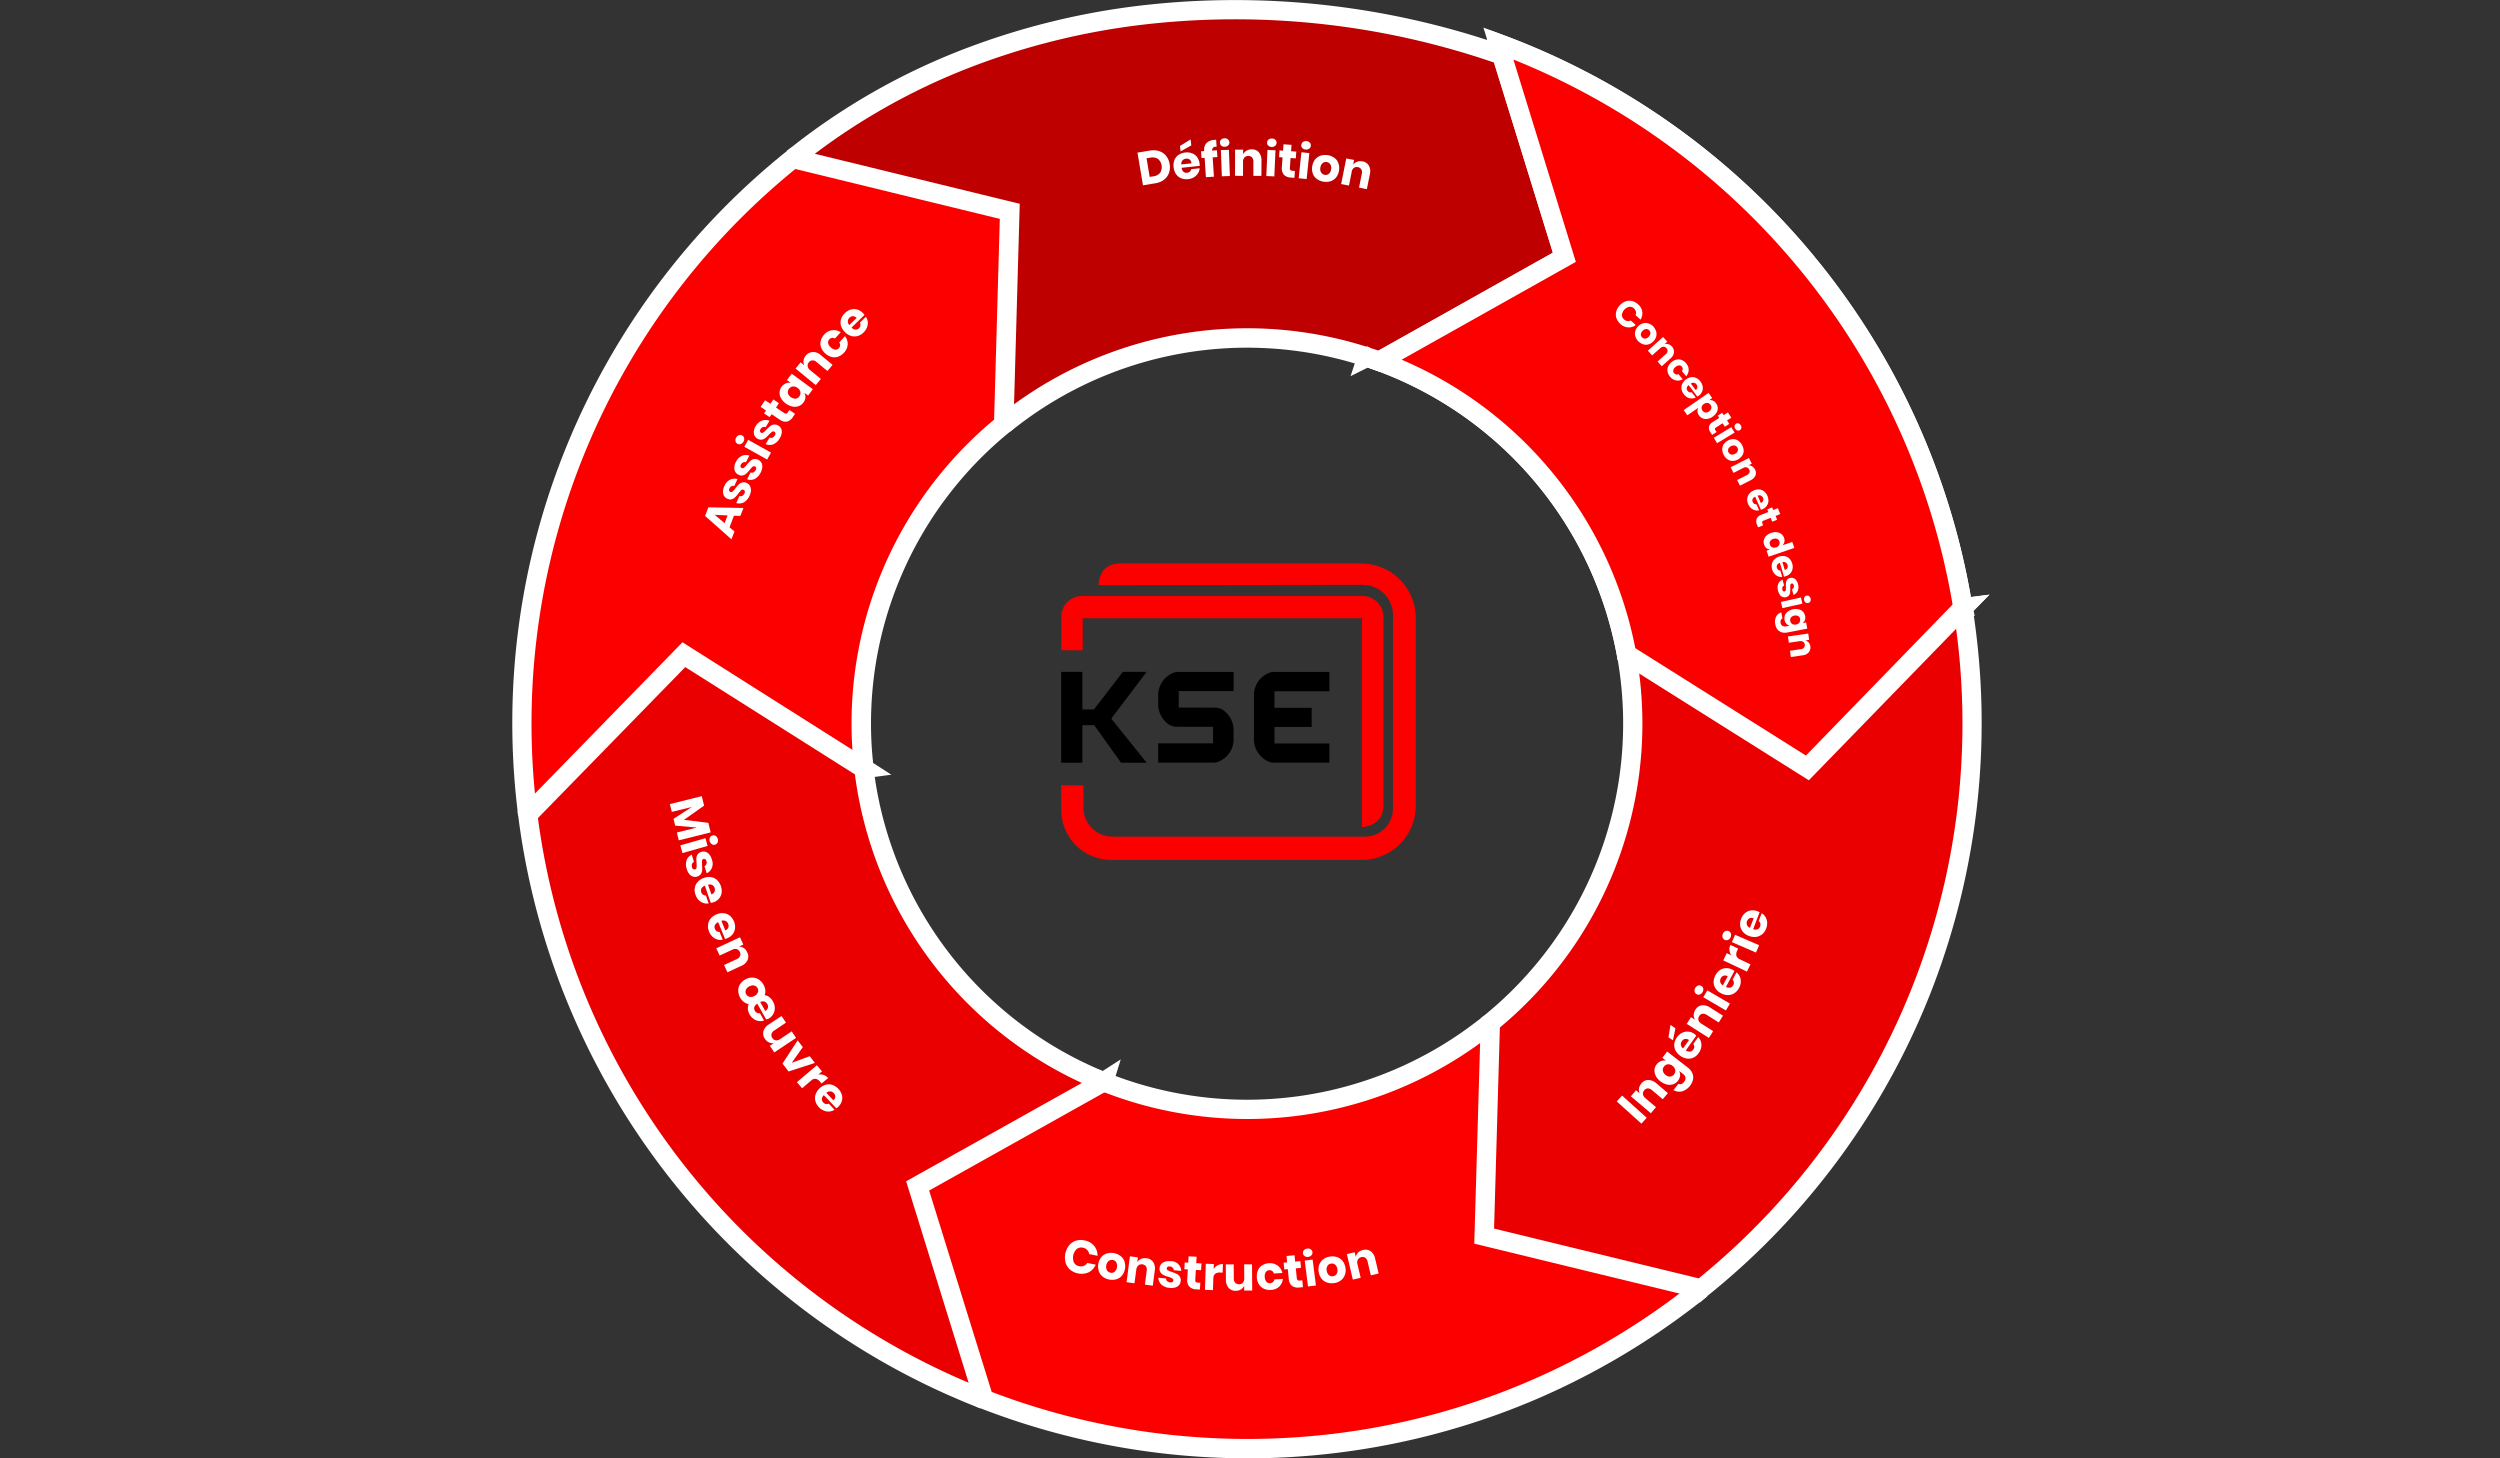 <?xml version="1.0"?>
<svg xmlns="http://www.w3.org/2000/svg" xmlns:xlink="http://www.w3.org/1999/xlink" width="600" height="350" viewBox="0 0 600 350"><rect x="0" y="0" width="600" height="350" fill="#333333" stroke="none"/><defs><clipPath id="b"><rect width="600" height="350"/></clipPath></defs><g id="a" clip-path="url(#b)"><g transform="translate(-97.796 -195.41)"><path d="M1208.138,406.866,1162.271,378l-.186-1a90.358,90.358,0,0,0-58.558-68.766l-2.227-.789,30.416-80.552,2.158.789A176.237,176.237,0,0,1,1247.022,362.9l4.431-.58-3.921,4.014.139,1.16-1.462.209Zm-41.645-31.715,40.949,25.776,35.172-36.193h0l.046-.046a171.936,171.936,0,0,0-108.207-131.871l-27.145,71.852a95,95,0,0,1,59.184,70.483Z" transform="translate(-676.223 -24.184)" fill="#fff"/><g transform="translate(286.663 195.41)"><path d="M687.1,216.336c-54.1-18.908-119.877-14.477-168.3,23.363l50.577,63.824a92.451,92.451,0,0,1,85.378-14.709h0l2.923,1.021,44.452-24.964Z" transform="translate(-515.529 -203.114)" fill="#bf0000"/><path d="M558.154,299.068,504.7,231.6l1.833-1.438a158.39,158.39,0,0,1,39.7-22.6,175.623,175.623,0,0,1,43.478-10.835,195.854,195.854,0,0,1,87.3,9.721l1.114.394L694.062,258.3l-46.981,26.379-2.993-1.044-4.13,2.065,1.021-3.062A90.182,90.182,0,0,0,559.964,297.7Zm-46.888-66.655,47.7,60.205A94.919,94.919,0,0,1,643.74,278.6l.186-.093.882.441,1.856.6,41.854-23.5-14.152-45.635a191.1,191.1,0,0,0-84.125-9.095,170.66,170.66,0,0,0-42.318,10.556A154.1,154.1,0,0,0,511.266,232.413Z" transform="translate(-504.7 -195.41)" fill="#fff"/></g><g transform="translate(220.796 230.905)"><path d="M295.744,359.3A173.859,173.859,0,0,0,231.8,514.488l80.738-11.09a92.493,92.493,0,0,1,33.8-80.3l1.438-51.134Z" transform="translate(-228.415 -356.771)" fill="#fc0000"/><path d="M222.143,508.762l-.255-2.366a175.892,175.892,0,0,1,64.8-157.276l.882-.719,54.962,13.41L341,415.867l-.835.673a90.149,90.149,0,0,0-32.945,78.278l.209,2.2Zm66.539-155.3A171.512,171.512,0,0,0,226.2,503.5l76.19-10.463a94.8,94.8,0,0,1,33.989-79.415l1.369-48.187Z" transform="translate(-220.796 -348.4)" fill="#fff"/></g><g transform="translate(222.027 349.552)"><path d="M317.291,899.953h0L274.046,872.6,236.6,911.02a174.2,174.2,0,0,0,107.325,139.435l28.792-76.237a92.7,92.7,0,0,1-55.426-74.265Z" transform="translate(-234.164 -869.63)" fill="#ea0000"/><path d="M337.161,1043.687l-2.2-.882a174.967,174.967,0,0,1-38.884-21.832,176.773,176.773,0,0,1-69.833-119.482l-.139-1.114L265.657,859.8l44.058,27.887,1.392-.209.209,1.23,4.478,2.877-3.99.534a90.423,90.423,0,0,0,53.732,70.158l2.042.882ZM230.972,902a171.693,171.693,0,0,0,103.544,135.584l27.145-71.945a94.95,94.95,0,0,1-54.614-74.125L266.33,865.762Z" transform="translate(-226.1 -859.8)" fill="#fff"/></g><g transform="translate(315.269 439.106)"><path d="M684.561,1272.491h0L639.9,1297.478l15.892,51.2a173.963,173.963,0,0,0,170.338-25.056L775.553,1259.8A92.561,92.561,0,0,1,684.561,1272.491Z" transform="translate(-637.139 -1256.552)" fill="#fc0000"/><path d="M709.991,1352.1a177.313,177.313,0,0,1-64.173-12.018l-1.044-.394L628,1285.612l45.612-25.521.557-1.3.974.371,4.362-2.807-1.23,3.99A90.207,90.207,0,0,0,765,1247.192l1.81-1.392,53.454,67.444-1.833,1.438a176.949,176.949,0,0,1-40.485,23.781,176.583,176.583,0,0,1-67.954,13.642Zm-61.458-15.939a172.589,172.589,0,0,0,84.937,9.675,169.849,169.849,0,0,0,42.666-11.67,172.694,172.694,0,0,0,37.585-21.716l-47.7-60.205a94.879,94.879,0,0,1-90.319,12.064l-.116.07-.093-.046-41.97,23.5Z" transform="translate(-628 -1245.8)" fill="#fff"/></g><g transform="translate(451.618 340.968)"><path d="M1341.237,834.1l-80.691,11.09a92.524,92.524,0,0,1-33.061,86.236L1226,982.583l52.062,12.667h0A173.936,173.936,0,0,0,1341.237,834.1Z" transform="translate(-1223.61 -831.478)" fill="#ea0000"/><path d="M1269.827,989.867l-1-1.23L1215.7,975.714l1.578-54.1.835-.673a90.277,90.277,0,0,0,32.225-84.079l-.371-2.343,85.308-11.716.325,2.274a177.193,177.193,0,0,1-9.767,88.881,175.6,175.6,0,0,1-54.266,74.381ZM1220.456,972.1l49.115,11.948a171.612,171.612,0,0,0,61.76-156.023l-76.1,10.44a94.821,94.821,0,0,1-33.385,85.378Z" transform="translate(-1215.7 -822.8)" fill="#fff"/></g><g transform="translate(423.268 202.043)"><path d="M1222.134,295.571a173.032,173.032,0,0,0-76.051-55.171l15.846,51.319L1117.5,316.66a92.682,92.682,0,0,1,59.347,70.274l43.408,27.33,37.33-38.42h0v-.023h-.023A173.15,173.15,0,0,0,1222.134,295.571Z" transform="translate(-1111.932 -236.595)" fill="#fc0000"/><path d="M1202.148,404.639l-45.867-28.861-.186-1a90.372,90.372,0,0,0-57.839-68.511l-4.756-1.74,47.213-26.495L1124.055,224l4.408,1.624a176.282,176.282,0,0,1,112.592,135.027l4.478-.58-3.851,3.9.278,1.206-1.694.255ZM1160.5,372.924l40.949,25.776,35.126-36.17v-.023l.07-.07a171.97,171.97,0,0,0-105.4-130.781l14.987,48.559-41.807,23.479a95.187,95.187,0,0,1,56.075,69.23Z" transform="translate(-1093.5 -224)" fill="#fff"/></g><g transform="translate(485.598 267.583)"><path d="M1368.5,509.117a2.879,2.879,0,0,1-.418,1.926l-1.183-1.09a1.383,1.383,0,0,0,.07-.858,1.559,1.559,0,0,0-.464-.766,1.345,1.345,0,0,0-1.114-.371,2.254,2.254,0,0,0-1.763,1.9,1.348,1.348,0,0,0,.464,1.09,1.525,1.525,0,0,0,.812.418,1.555,1.555,0,0,0,.858-.116l1.183,1.09a2.841,2.841,0,0,1-1.879.557,3.074,3.074,0,0,1-1.879-.882,3.286,3.286,0,0,1-.9-1.392,2.726,2.726,0,0,1-.023-1.554,3.334,3.334,0,0,1,.835-1.462,3.406,3.406,0,0,1,1.392-.951,2.729,2.729,0,0,1,1.554-.093,3.28,3.28,0,0,1,1.438.789A2.782,2.782,0,0,1,1368.5,509.117Z" transform="translate(-1362.162 -506.494)" fill="#fff"/><path d="M1387.009,531.48a2.378,2.378,0,0,1,.023,1.276,2.677,2.677,0,0,1-.719,1.183,2.619,2.619,0,0,1-1.183.7,2.1,2.1,0,0,1-1.253-.046,3.03,3.03,0,0,1-1.137-.719,2.64,2.64,0,0,1-.7-1.16,2.173,2.173,0,0,1-.023-1.276,2.677,2.677,0,0,1,.719-1.183,2.619,2.619,0,0,1,1.183-.7,2.179,2.179,0,0,1,1.276.046,2.86,2.86,0,0,1,1.137.719A3.449,3.449,0,0,1,1387.009,531.48Zm-2.366-.534a1.25,1.25,0,0,0-.858.418,1.349,1.349,0,0,0-.441.835,1.015,1.015,0,0,0,.3.742.965.965,0,0,0,.719.3,1.2,1.2,0,0,0,.835-.418,1.349,1.349,0,0,0,.441-.835.994.994,0,0,0-.278-.742A.93.93,0,0,0,1384.643,530.946Z" transform="translate(-1377.349 -524.147)" fill="#fff"/><path d="M1401.564,547.712a2.2,2.2,0,0,1-.812,1.415l-2.111,1.9-1.021-1.137,2-1.786a1.032,1.032,0,0,0,.394-.719.9.9,0,0,0-.255-.7.924.924,0,0,0-.7-.348,1.2,1.2,0,0,0-.789.348l-1.949,1.74-1.021-1.137,3.642-3.294,1.021,1.137-.673.6a1.581,1.581,0,0,1,.928,0,1.838,1.838,0,0,1,.858.557A1.926,1.926,0,0,1,1401.564,547.712Z" transform="translate(-1387.612 -535.298)" fill="#fff"/><path d="M1420.6,569.637a2.311,2.311,0,0,1-.6,1.554l-1.021-1.23a.69.69,0,0,0,.186-.534.818.818,0,0,0-.209-.534.791.791,0,0,0-.65-.3,1.458,1.458,0,0,0-.858.371,1.377,1.377,0,0,0-.534.789.76.76,0,0,0,.186.7.956.956,0,0,0,.487.325.8.8,0,0,0,.557-.093l1.021,1.23a2.274,2.274,0,0,1-1.624.278,2.5,2.5,0,0,1-1.415-.9,2.57,2.57,0,0,1-.58-1.183,2.033,2.033,0,0,1,.116-1.23,3,3,0,0,1,2.065-1.694,2.225,2.225,0,0,1,1.23.116,2.669,2.669,0,0,1,1.044.812A2.326,2.326,0,0,1,1420.6,569.637Z" transform="translate(-1403.122 -553.07)" fill="#fff"/><path d="M1433.793,590.152l-2.065-2.738a1.121,1.121,0,0,0-.464.7.932.932,0,0,0,.209.673.913.913,0,0,0,.464.348.766.766,0,0,0,.51-.023l.974,1.276a2.17,2.17,0,0,1-1,.232,2.049,2.049,0,0,1-1.021-.278,2.921,2.921,0,0,1-1.392-1.972,2.244,2.244,0,0,1,.162-1.23,3.008,3.008,0,0,1,2.134-1.624,2.063,2.063,0,0,1,1.23.186,2.739,2.739,0,0,1,1.021.858,2.655,2.655,0,0,1,.534,1.206,2.153,2.153,0,0,1-.139,1.206,2.539,2.539,0,0,1-.812,1C1434.048,590.013,1433.932,590.083,1433.793,590.152Zm.023-2.227a1.053,1.053,0,0,0-.812-1.067,1.105,1.105,0,0,0-.766.186l1.16,1.531A.894.894,0,0,0,1433.816,587.925Z" transform="translate(-1414.249 -567.159)" fill="#fff"/><path d="M1440.567,605.4a1.992,1.992,0,0,1-.278,1.114,2.963,2.963,0,0,1-.951,1,2.928,2.928,0,0,1-1.253.534,1.95,1.95,0,0,1-1.16-.139,2.028,2.028,0,0,1-.882-.719,1.909,1.909,0,0,1-.348-.951,1.442,1.442,0,0,1,.232-.882l-2.668,1.833-.858-1.253,5.963-4.13.858,1.253-.742.51a1.528,1.528,0,0,1,.9.093,1.7,1.7,0,0,1,.766.65A1.885,1.885,0,0,1,1440.567,605.4Zm-2.436-1.183a1.27,1.27,0,0,0-.9.255,1.164,1.164,0,0,0-.534.742,1.135,1.135,0,0,0,.882,1.3,1.215,1.215,0,0,0,.882-.255,1.3,1.3,0,0,0,.557-.742,1.024,1.024,0,0,0-.186-.835A1.077,1.077,0,0,0,1438.13,604.213Z" transform="translate(-1416.104 -579.689)" fill="#fff"/><path d="M1460.275,626.71l-1.09.7-.371-.58a2.022,2.022,0,0,1-.371-1.369,1.79,1.79,0,0,1,.928-1.16l1.531-.974-.348-.557,1.067-.673.348.557,1.021-.65.812,1.276-1.021.65.534.835-1.067.673-.534-.835-1.554,1a.52.52,0,0,0-.278.325.581.581,0,0,0,.116.394Z" transform="translate(-1436.091 -595.202)" fill="#fff"/><path d="M1468.488,635.474l-4.2,2.552-.789-1.3,4.2-2.552Zm.951-2.2a.971.971,0,0,1,.534.441.918.918,0,0,1,.139.673.792.792,0,0,1-.348.51.692.692,0,0,1-.6.07.971.971,0,0,1-.534-.441.918.918,0,0,1-.139-.673.792.792,0,0,1,.348-.51A.683.683,0,0,1,1469.439,633.27Z" transform="translate(-1439.989 -603.828)" fill="#fff"/><path d="M1477.341,652.368a2.133,2.133,0,0,1-.325,1.23,2.816,2.816,0,0,1-1,.951,2.6,2.6,0,0,1-1.323.371,2.058,2.058,0,0,1-1.206-.371,2.7,2.7,0,0,1-.9-1,3.012,3.012,0,0,1-.394-1.3,2.253,2.253,0,0,1,.3-1.23,2.816,2.816,0,0,1,1-.951,2.6,2.6,0,0,1,1.322-.371,2.058,2.058,0,0,1,1.206.371,2.7,2.7,0,0,1,.9,1A3.155,3.155,0,0,1,1477.341,652.368Zm-2.158-1.137a1.3,1.3,0,0,0-.928.186,1.128,1.128,0,0,0-.626.7,1.028,1.028,0,0,0,.719,1.276,1.3,1.3,0,0,0,.928-.186,1.249,1.249,0,0,0,.65-.7.946.946,0,0,0-.093-.789A1.048,1.048,0,0,0,1475.183,651.231Z" transform="translate(-1446.661 -616.476)" fill="#fff"/><path d="M1486.863,673.376a2.34,2.34,0,0,1-1.16,1.16l-2.552,1.3-.7-1.346,2.39-1.206a1.086,1.086,0,0,0,.58-.58.851.851,0,0,0-.07-.742.894.894,0,0,0-.58-.51,1.189,1.189,0,0,0-.858.139l-2.32,1.183-.7-1.346,4.385-2.227.7,1.346-.789.418a1.576,1.576,0,0,1,.9.255,1.816,1.816,0,0,1,.673.766A1.63,1.63,0,0,1,1486.863,673.376Z" transform="translate(-1453.352 -631.451)" fill="#fff"/><path d="M1501.332,706.533l-1.369-3.132a1.19,1.19,0,0,0-.626.58.909.909,0,0,0,.046.7.886.886,0,0,0,.371.441.781.781,0,0,0,.51.093l.65,1.462a2.187,2.187,0,0,1-1.949-.534,2.736,2.736,0,0,1-.673-.928,2.628,2.628,0,0,1-.232-1.3,2.374,2.374,0,0,1,.441-1.16,2.687,2.687,0,0,1,1.09-.835,2.621,2.621,0,0,1,1.346-.255,2.129,2.129,0,0,1,1.16.464,2.479,2.479,0,0,1,.789,1.067,2.949,2.949,0,0,1,.255,1.3,2.264,2.264,0,0,1-.418,1.137,2.521,2.521,0,0,1-1.021.789A1.17,1.17,0,0,1,1501.332,706.533Zm.557-2.134a.976.976,0,0,0-.046-.719.963.963,0,0,0-.51-.534,1.148,1.148,0,0,0-.789,0l.766,1.763A.922.922,0,0,0,1501.889,704.4Z" transform="translate(-1466.522 -656.373)" fill="#fff"/><path d="M1509.031,724.592l-1.206.487-.255-.626a1.907,1.907,0,0,1-.093-1.415,1.881,1.881,0,0,1,1.137-.974l1.67-.673-.255-.626,1.183-.464.255.626,1.114-.441.557,1.415-1.114.441.371.928-1.183.464-.371-.928-1.694.673c-.186.07-.3.162-.325.255a.562.562,0,0,0,.046.418Z" transform="translate(-1473.688 -670.696)" fill="#fff"/><path d="M1520.034,748.254a1.529,1.529,0,0,1-.464.789l2.366-.812.487,1.438-6.171,2.111-.487-1.438.835-.278a1.624,1.624,0,0,1-.858-.325,1.774,1.774,0,0,1-.557-.835,1.92,1.92,0,0,1-.07-1.137,2.1,2.1,0,0,1,.58-1,2.968,2.968,0,0,1,1.183-.7,2.884,2.884,0,0,1,1.369-.162,2.1,2.1,0,0,1,1.067.441,2.049,2.049,0,0,1,.65.928A1.766,1.766,0,0,1,1520.034,748.254Zm-1.74-.742a1.274,1.274,0,0,0-.928,0,1.252,1.252,0,0,0-.742.557.954.954,0,0,0-.046.835,1,1,0,0,0,.557.626,1.278,1.278,0,0,0,.928,0,1.093,1.093,0,0,0,.719-.58.954.954,0,0,0,.046-.835A.868.868,0,0,0,1518.294,747.512Z" transform="translate(-1479.587 -690.345)" fill="#fff"/><path d="M1526.316,775.511l-.974-3.294a1.047,1.047,0,0,0-.673.487.9.9,0,0,0-.046.7.911.911,0,0,0,.325.487.817.817,0,0,0,.487.162l.464,1.531a2.187,2.187,0,0,1-1.021-.139,2.48,2.48,0,0,1-.858-.626,2.53,2.53,0,0,1-.534-1.021,2.591,2.591,0,0,1-.07-1.322,2.175,2.175,0,0,1,.58-1.09,2.969,2.969,0,0,1,1.183-.7,2.782,2.782,0,0,1,1.369-.07,2.213,2.213,0,0,1,1.09.6,2.7,2.7,0,0,1,.65,1.16,2.59,2.59,0,0,1,.07,1.322,2.255,2.255,0,0,1-.557,1.067,2.408,2.408,0,0,1-1.114.65A1.062,1.062,0,0,1,1526.316,775.511Zm.812-2.065a1.077,1.077,0,0,0,.046-.719,1.062,1.062,0,0,0-.441-.6.987.987,0,0,0-.789-.093l.557,1.856A.829.829,0,0,0,1527.128,773.446Z" transform="translate(-1485.961 -709.295)" fill="#fff"/><path d="M1534.316,796.245a1.994,1.994,0,0,1-1.021.974l-.348-1.369a.781.781,0,0,0,.418-.974.637.637,0,0,0-.209-.348.326.326,0,0,0-.325-.046.407.407,0,0,0-.278.325,3.975,3.975,0,0,0-.023.789c0,.394,0,.719-.023.974a1.459,1.459,0,0,1-.278.719,1.215,1.215,0,0,1-.742.464,1.3,1.3,0,0,1-.789-.046,1.52,1.52,0,0,1-.65-.51,3.017,3.017,0,0,1-.441-.951,2.7,2.7,0,0,1,.023-1.67,1.811,1.811,0,0,1,1.044-1.021l.371,1.415a.629.629,0,0,0-.394.371,1.133,1.133,0,0,0-.023.626.637.637,0,0,0,.209.348.326.326,0,0,0,.325.046.4.4,0,0,0,.3-.325,4.317,4.317,0,0,0,.023-.835,5.7,5.7,0,0,1,.023-.928,1.49,1.49,0,0,1,.255-.7,1.135,1.135,0,0,1,.719-.441,1.306,1.306,0,0,1,1.16.232,2.161,2.161,0,0,1,.742,1.276A2.307,2.307,0,0,1,1534.316,796.245Z" transform="translate(-1490.667 -726.596)" fill="#fff"/><path d="M1538.127,813.454l-4.8,1.067-.325-1.485,4.8-1.067Zm1.6-1.81a1.015,1.015,0,0,1,.371.58.9.9,0,0,1-.07.7.768.768,0,0,1-.51.371.8.8,0,0,1-.6-.116,1.057,1.057,0,0,1-.3-1.276.78.78,0,0,1,.487-.371A.744.744,0,0,1,1539.728,811.644Z" transform="translate(-1493.365 -740.742)" fill="#fff"/><path d="M1533.966,828a1.466,1.466,0,0,1-.58.719l.882-.162.278,1.485-4.8.928a2.946,2.946,0,0,1-1.276-.023,2.226,2.226,0,0,1-1.021-.626,2.828,2.828,0,0,1-.58-1.276,2.872,2.872,0,0,1,.186-1.856,2.022,2.022,0,0,1,1.253-1.044l.278,1.462a.73.73,0,0,0-.395.394,1.275,1.275,0,0,0-.046.673,1.08,1.08,0,0,0,.418.7,1.125,1.125,0,0,0,.9.116l.858-.162a1.528,1.528,0,0,1-.789-.464,1.846,1.846,0,0,1-.441-.9,2.1,2.1,0,0,1,.093-1.137,2.053,2.053,0,0,1,.719-.9,3.066,3.066,0,0,1,1.253-.534,2.993,2.993,0,0,1,1.369.023,2.038,2.038,0,0,1,1,.58,2.238,2.238,0,0,1,.51,1.021A1.787,1.787,0,0,1,1533.966,828Zm-1.6-.974a1.479,1.479,0,0,0-1.74.348,1.027,1.027,0,0,0-.162.835,1.1,1.1,0,0,0,.464.719,1.191,1.191,0,0,0,.9.139,1.29,1.29,0,0,0,.812-.464,1.028,1.028,0,0,0,.162-.835A.838.838,0,0,0,1532.365,827.026Z" transform="translate(-1488.6 -751.344)" fill="#fff"/><path d="M1545.188,855.3a2.2,2.2,0,0,1-1.462.719l-2.831.418-.209-1.508,2.645-.394a1.035,1.035,0,0,0,.719-.371.97.97,0,0,0,.186-.719.952.952,0,0,0-.394-.673,1.138,1.138,0,0,0-.858-.139l-2.575.371-.209-1.508,4.872-.7.209,1.508-.882.139a1.656,1.656,0,0,1,.789.534,1.773,1.773,0,0,1,.394.951A1.813,1.813,0,0,1,1545.188,855.3Z" transform="translate(-1498.894 -770.919)" fill="#fff"/></g><g transform="translate(370.788 228.604)"><path d="M874.863,356.3a3.563,3.563,0,0,1-1.183,1.624,4.478,4.478,0,0,1-2.088.858l-2.97.487-1.322-7.842,2.97-.487a4.609,4.609,0,0,1,2.274.139,3.585,3.585,0,0,1,1.647,1.137,4.355,4.355,0,0,1,.835,1.972A4.285,4.285,0,0,1,874.863,356.3Zm-2.111-.046a2.575,2.575,0,0,0-.534-3.318,2.47,2.47,0,0,0-1.833-.3l-.9.139.742,4.478.9-.139A2.46,2.46,0,0,0,872.752,356.254Z" transform="translate(-867.3 -347.991)" fill="#fff"/><path d="M910.855,345.957l-4.315.464a1.486,1.486,0,0,0,.464.974,1.1,1.1,0,0,0,.858.209,1.051,1.051,0,0,0,.673-.278.944.944,0,0,0,.3-.58l2.018-.209a2.368,2.368,0,0,1-.418,1.23,2.8,2.8,0,0,1-.951.928,3.282,3.282,0,0,1-1.392.441,3.334,3.334,0,0,1-1.67-.209,2.711,2.711,0,0,1-1.23-1,3.5,3.5,0,0,1-.58-1.647,3.543,3.543,0,0,1,.209-1.74,2.6,2.6,0,0,1,1-1.23,3.562,3.562,0,0,1,1.6-.557,3.267,3.267,0,0,1,1.67.209,2.7,2.7,0,0,1,1.206.951,3.381,3.381,0,0,1,.557,1.531A1.875,1.875,0,0,1,910.855,345.957Zm-2-4.919-2.575,1.438-.139-1.3L908.7,339.6Zm-.394,3.41a1.152,1.152,0,0,0-.882-.209,1.213,1.213,0,0,0-.835.418,1.378,1.378,0,0,0-.3.951l2.436-.255A1.126,1.126,0,0,0,908.465,344.449Z" transform="translate(-895.937 -339.341)" fill="#fff"/><path d="M936.626,341.67a.9.9,0,0,0-.673.255.839.839,0,0,0-.186.673l1.137-.07.116,1.624-1.137.07.3,4.64-1.926.116-.3-4.64-.742.046-.116-1.624.742-.046v-.07a2.418,2.418,0,0,1,.557-1.856,2.888,2.888,0,0,1,1.926-.766c.186,0,.325-.023.394-.023l.116,1.647Z" transform="translate(-917.834 -339.648)" fill="#fff"/><path d="M952.867,338.813a1.223,1.223,0,0,1,.812-.325,1.1,1.1,0,0,1,.835.255,1.018,1.018,0,0,1,.348.719,1,1,0,0,1-.278.719,1.223,1.223,0,0,1-.812.325,1.1,1.1,0,0,1-.835-.255,1.012,1.012,0,0,1-.348-.7A.886.886,0,0,1,952.867,338.813Zm1.879,2.436.232,6.287-1.926.07-.232-6.287Z" transform="translate(-932.799 -338.485)" fill="#fff"/><path d="M973.931,350.619a2.938,2.938,0,0,1,.626,2l-.023,3.642h-1.926v-3.434a1.515,1.515,0,0,0-.325-1,1.318,1.318,0,0,0-1.81.023,1.516,1.516,0,0,0-.348,1.067v3.341H968.2l.023-6.287h1.926v1.137a1.988,1.988,0,0,1,.812-.882,2.4,2.4,0,0,1,1.253-.325A2.144,2.144,0,0,1,973.931,350.619Z" transform="translate(-944.791 -347.252)" fill="#fff"/><path d="M1002.8,341.53l-.278,6.264-1.926-.093.278-6.264Zm-1.67-2.575a1.24,1.24,0,0,1,.835-.255,1.135,1.135,0,0,1,.812.325.886.886,0,0,1,.278.742,1.012,1.012,0,0,1-.348.7,1.24,1.24,0,0,1-.835.255,1.134,1.134,0,0,1-.812-.325.866.866,0,0,1-.278-.719A1.018,1.018,0,0,1,1001.134,338.955Z" transform="translate(-969.674 -338.65)" fill="#fff"/><path d="M1017.6,351.1l-.116,1.647-.858-.07a2.411,2.411,0,0,1-1.67-.673,2.442,2.442,0,0,1-.487-1.856l.162-2.3-.835-.07.116-1.624.835.07.116-1.531,1.926.139-.116,1.531,1.253.093-.116,1.624-1.253-.093-.162,2.343a.707.707,0,0,0,.116.534.7.7,0,0,0,.51.186Z" transform="translate(-979.811 -343.258)" fill="#fff"/><path d="M1036.652,344.262,1036,350.5l-1.9-.209.65-6.241Zm-1.531-2.668a1.287,1.287,0,0,1,.858-.209,1.208,1.208,0,0,1,.789.371.9.9,0,0,1,.232.766.894.894,0,0,1-.394.673,1.287,1.287,0,0,1-.858.209,1.208,1.208,0,0,1-.789-.371.878.878,0,0,1-.232-.742A1.054,1.054,0,0,1,1035.121,341.594Z" transform="translate(-995.402 -340.709)" fill="#fff"/><path d="M1053.239,356.373a2.669,2.669,0,0,1,.974,1.276,3.413,3.413,0,0,1,.162,1.763,3.528,3.528,0,0,1-.65,1.624,2.92,2.92,0,0,1-1.3.951,3.824,3.824,0,0,1-3.318-.487,2.715,2.715,0,0,1-1-1.276,3.416,3.416,0,0,1-.162-1.763,3.528,3.528,0,0,1,.65-1.624,2.863,2.863,0,0,1,1.322-.951,3.824,3.824,0,0,1,3.318.487Zm-2.807,1.3a1.629,1.629,0,0,0-.534,1.09,1.594,1.594,0,0,0,.209,1.183,1.257,1.257,0,0,0,.858.534,1.209,1.209,0,0,0,.974-.255,1.629,1.629,0,0,0,.534-1.09,1.68,1.68,0,0,0-.209-1.206,1.257,1.257,0,0,0-.858-.534A1.273,1.273,0,0,0,1050.432,357.672Z" transform="translate(-1006.003 -351.706)" fill="#fff"/><path d="M1084.658,361.04a2.889,2.889,0,0,1,.232,2.065l-.719,3.573-1.879-.371.673-3.364a1.235,1.235,0,0,0-.139-1.021,1.22,1.22,0,0,0-.789-.534,1.164,1.164,0,0,0-.974.186,1.394,1.394,0,0,0-.534.974l-.65,3.271-1.879-.371,1.23-6.148,1.879.371-.232,1.137a2.151,2.151,0,0,1,.974-.719,2.424,2.424,0,0,1,1.3-.07A2.078,2.078,0,0,1,1084.658,361.04Z" transform="translate(-1029.117 -354.471)" fill="#fff"/></g><g transform="translate(267.012 269.591)"><path d="M426.937,722.218,425.87,725l1.183,1-.719,1.879L420,722.265l.789-2.065,8.422.162-.742,1.9Zm-1.531-.07-3.086-.139,2.366,2Z" transform="translate(-420 -672.627)" fill="#fff"/><path d="M440.193,690.853a2.543,2.543,0,0,1,1.81-.162l-.742,1.647a1.165,1.165,0,0,0-.7.07,1.1,1.1,0,0,0-.487.534.7.7,0,0,0-.07.51.519.519,0,0,0,.3.325.513.513,0,0,0,.534-.093,5.08,5.08,0,0,0,.673-.766,9.383,9.383,0,0,1,.789-.928,1.9,1.9,0,0,1,.835-.487,1.625,1.625,0,0,1,1.114.139,1.5,1.5,0,0,1,.742.673,2.172,2.172,0,0,1,.255,1.044,3.054,3.054,0,0,1-.325,1.276,3.312,3.312,0,0,1-1.346,1.624,2.417,2.417,0,0,1-1.856.186l.766-1.694a.806.806,0,0,0,.7-.046,1.34,1.34,0,0,0,.51-.6.7.7,0,0,0,.07-.51.519.519,0,0,0-.3-.325.463.463,0,0,0-.557.093,7.25,7.25,0,0,0-.7.789,6.7,6.7,0,0,1-.766.9,1.82,1.82,0,0,1-.812.487,1.489,1.489,0,0,1-1.067-.139,1.69,1.69,0,0,1-.974-1.16,2.761,2.761,0,0,1,.278-1.856A2.838,2.838,0,0,1,440.193,690.853Z" transform="translate(-434.231 -649.893)" fill="#fff"/><path d="M452.019,666.328a2.554,2.554,0,0,1,1.81-.07l-.812,1.6a1.011,1.011,0,0,0-.7.046,1.089,1.089,0,0,0-.51.51.714.714,0,0,0-.093.51.431.431,0,0,0,.278.325.466.466,0,0,0,.534-.07,3.7,3.7,0,0,0,.7-.742q.487-.557.835-.9a1.9,1.9,0,0,1,.858-.441,1.781,1.781,0,0,1,1.81.882,1.922,1.922,0,0,1,.209,1.044,3.721,3.721,0,0,1-.371,1.276,3.464,3.464,0,0,1-1.415,1.554,2.327,2.327,0,0,1-1.856.093l.835-1.647a.807.807,0,0,0,.7-.023,1.309,1.309,0,0,0,.534-.58.714.714,0,0,0,.093-.51.549.549,0,0,0-.278-.325.5.5,0,0,0-.557.07,4.811,4.811,0,0,0-.719.766,6.261,6.261,0,0,1-.812.882,1.817,1.817,0,0,1-.835.441,1.531,1.531,0,0,1-1.067-.186,1.648,1.648,0,0,1-.928-1.206,2.845,2.845,0,0,1,.348-1.856A3.032,3.032,0,0,1,452.019,666.328Z" transform="translate(-443.203 -631.098)" fill="#fff"/><path d="M451.4,646.854a1.075,1.075,0,0,1,.162-.858,1.2,1.2,0,0,1,.65-.58.941.941,0,0,1,.789.07.855.855,0,0,1,.464.626,1.075,1.075,0,0,1-.162.858,1.2,1.2,0,0,1-.65.58.881.881,0,0,1-.766-.07A.831.831,0,0,1,451.4,646.854Zm3.039-.325,5.475,3.062-.928,1.67L453.51,648.2Z" transform="translate(-444.09 -615.151)" fill="#fff"/><path d="M472.4,630.026a2.567,2.567,0,0,1,1.81.046l-.928,1.531a.9.9,0,0,0-.7,0,.975.975,0,0,0-.534.487.72.72,0,0,0-.139.487.535.535,0,0,0,.255.348.459.459,0,0,0,.534-.046,4.248,4.248,0,0,0,.742-.673q.522-.522.9-.835a2,2,0,0,1,.9-.394,1.645,1.645,0,0,1,1.09.255,1.725,1.725,0,0,1,.673.742,1.8,1.8,0,0,1,.116,1.067,3.1,3.1,0,0,1-.464,1.23,3.33,3.33,0,0,1-1.531,1.438,2.353,2.353,0,0,1-1.856-.046l.951-1.578a.817.817,0,0,0,.7.023,1.212,1.212,0,0,0,.58-.557.621.621,0,0,0,.116-.51.557.557,0,0,0-.255-.348.454.454,0,0,0-.557.023,7.949,7.949,0,0,0-.766.7,6.577,6.577,0,0,1-.858.812,1.683,1.683,0,0,1-.858.371,1.524,1.524,0,0,1-1.044-.255,1.676,1.676,0,0,1-.835-1.253,2.823,2.823,0,0,1,.487-1.81A3.013,3.013,0,0,1,472.4,630.026Z" transform="translate(-458.732 -603.264)" fill="#fff"/><path d="M484.391,611.129l1.369.928-.487.719a2.552,2.552,0,0,1-1.392,1.137,2.286,2.286,0,0,1-1.833-.487l-1.926-1.276-.464.7-1.346-.9.464-.7-1.276-.858,1.067-1.6,1.276.858.7-1.044,1.346.9-.7,1.044,1.949,1.3a.723.723,0,0,0,.51.162.614.614,0,0,0,.394-.348Z" transform="translate(-464.16 -586.919)" fill="#fff"/><path d="M498.6,584.3a1.98,1.98,0,0,1,1.16-.093l-.928-.673L499.967,582l5.081,3.712-1.137,1.531-.928-.673a1.976,1.976,0,0,1,.278,1.137,2.161,2.161,0,0,1-.464,1.183,2.347,2.347,0,0,1-1.137.882,2.647,2.647,0,0,1-1.485.116,4.315,4.315,0,0,1-2.784-2.018,2.516,2.516,0,0,1-.325-1.438,2.475,2.475,0,0,1,.51-1.346A2.7,2.7,0,0,1,498.6,584.3Zm.464,2.343a1.555,1.555,0,0,0,.7.974,1.749,1.749,0,0,0,1.137.371,1.271,1.271,0,0,0,.9-.557,1.323,1.323,0,0,0,.255-1.044,1.6,1.6,0,0,0-.673-.974,1.57,1.57,0,0,0-1.137-.348,1.363,1.363,0,0,0-.928.557A1.292,1.292,0,0,0,499.062,586.64Z" transform="translate(-479.179 -566.491)" fill="#fff"/><path d="M517.753,559.5a2.849,2.849,0,0,1,1.926.766l2.807,2.32-1.23,1.485-2.645-2.181a1.332,1.332,0,0,0-.974-.371,1.107,1.107,0,0,0-.835.464,1.18,1.18,0,0,0-.3.951,1.51,1.51,0,0,0,.6.928l2.575,2.111-1.23,1.485-4.849-3.99,1.23-1.485.882.742a2.067,2.067,0,0,1-.186-1.183,2.276,2.276,0,0,1,.534-1.183A2.367,2.367,0,0,1,517.753,559.5Z" transform="translate(-491.884 -549.206)" fill="#fff"/><path d="M542.118,536.916a3.079,3.079,0,0,1,2.065.487l-1.369,1.508a1.172,1.172,0,0,0-.719-.162,1.248,1.248,0,0,0-.65.371,1.026,1.026,0,0,0-.278.882,1.7,1.7,0,0,0,.65,1.021,1.838,1.838,0,0,0,1.067.557,1,1,0,0,0,.858-.348,1.044,1.044,0,0,0,.3-.673,1.021,1.021,0,0,0-.209-.7l1.369-1.508a2.892,2.892,0,0,1,.65,2.018,3.119,3.119,0,0,1-.882,1.949,3.648,3.648,0,0,1-1.392.951,2.806,2.806,0,0,1-1.578.07,3.641,3.641,0,0,1-1.531-.858,3.515,3.515,0,0,1-1-1.462,2.623,2.623,0,0,1-.07-1.578,3.524,3.524,0,0,1,.812-1.462A3.127,3.127,0,0,1,542.118,536.916Z" transform="translate(-511.633 -531.847)" fill="#fff"/><path d="M565.9,516.554l-3.109,3.039a1.494,1.494,0,0,0,.974.487,1.152,1.152,0,0,0,1.044-1.67l1.438-1.415a2.626,2.626,0,0,1,.441,1.23,2.913,2.913,0,0,1-.186,1.322,3.361,3.361,0,0,1-.812,1.206,3.224,3.224,0,0,1-1.438.858,2.811,2.811,0,0,1-1.578-.023,3.383,3.383,0,0,1-1.485-.951,3.612,3.612,0,0,1-.928-1.508,2.8,2.8,0,0,1,.023-1.578,3.356,3.356,0,0,1,.9-1.415,3.513,3.513,0,0,1,1.438-.882,2.859,2.859,0,0,1,1.531,0,3.171,3.171,0,0,1,1.392.858A2.078,2.078,0,0,1,565.9,516.554Zm-2.784.3a1.255,1.255,0,0,0-.812.371,1.179,1.179,0,0,0-.394.835,1.234,1.234,0,0,0,.371.928l1.74-1.717A1.348,1.348,0,0,0,563.117,516.855Z" transform="translate(-527.644 -515.15)" fill="#fff"/></g><g transform="translate(353.372 493.01)"><path d="M799.254,1479.546a3.679,3.679,0,0,1,.812,2.39l-2-.418a1.8,1.8,0,0,0-.51-1,1.887,1.887,0,0,0-1.021-.534,1.708,1.708,0,0,0-1.462.325,2.917,2.917,0,0,0-.673,3.225,1.707,1.707,0,0,0,1.206.882,1.95,1.95,0,0,0,1.16-.07,1.914,1.914,0,0,0,.858-.7l2,.418a3.641,3.641,0,0,1-1.694,1.833,4.313,4.313,0,0,1-4.5-.673,3.67,3.67,0,0,1-1.044-1.694,4.762,4.762,0,0,1,.858-4.107,3.421,3.421,0,0,1,1.624-1.114,3.956,3.956,0,0,1,2.088-.07A3.9,3.9,0,0,1,799.254,1479.546Z" transform="translate(-792.232 -1478.14)" fill="#fff"/><path d="M831.959,1492.159a2.8,2.8,0,0,1,.951,1.3,3.686,3.686,0,0,1,.139,1.763,3.571,3.571,0,0,1-.7,1.624,2.722,2.722,0,0,1-1.322.9,3.531,3.531,0,0,1-1.717.093,3.587,3.587,0,0,1-1.578-.673,2.8,2.8,0,0,1-.951-1.3,3.685,3.685,0,0,1-.139-1.763,3.571,3.571,0,0,1,.7-1.624,2.682,2.682,0,0,1,1.346-.9,3.548,3.548,0,0,1,1.717-.093A3.919,3.919,0,0,1,831.959,1492.159Zm-2.854,1.23a1.919,1.919,0,0,0-.371,2.25,1.286,1.286,0,0,0,.858.557,1.2,1.2,0,0,0,.974-.232,2,2,0,0,0,.394-2.274,1.293,1.293,0,0,0-.835-.557A1.316,1.316,0,0,0,829.106,1493.389Z" transform="translate(-818.626 -1488.341)" fill="#fff"/><path d="M862.4,1496.392a2.892,2.892,0,0,1,.371,2.042l-.464,3.619-1.9-.255.441-3.387a1.433,1.433,0,0,0-.209-1.021,1.318,1.318,0,0,0-1.81-.209,1.631,1.631,0,0,0-.487,1l-.441,3.295-1.9-.255.812-6.218,1.9.255-.139,1.137a2.065,2.065,0,0,1,.9-.766,2.322,2.322,0,0,1,1.276-.162A2.139,2.139,0,0,1,862.4,1496.392Z" transform="translate(-841.205 -1491.089)" fill="#fff"/><path d="M893.656,1500.708a2.526,2.526,0,0,1,.742,1.647l-1.786-.162a1,1,0,0,0-.3-.626,1.051,1.051,0,0,0-.673-.278.7.7,0,0,0-.51.093.547.547,0,0,0-.209.371.457.457,0,0,0,.278.464,4.5,4.5,0,0,0,.951.394,7.1,7.1,0,0,1,1.137.464,1.8,1.8,0,0,1,.742.65,1.508,1.508,0,0,1,.232,1.09,1.649,1.649,0,0,1-.371.928,1.975,1.975,0,0,1-.9.58,3.392,3.392,0,0,1-1.322.116,3.308,3.308,0,0,1-1.972-.742A2.392,2.392,0,0,1,888.9,1504l1.856.186a.81.81,0,0,0,.278.65,1.254,1.254,0,0,0,.742.278.842.842,0,0,0,.51-.093.547.547,0,0,0,.209-.371.485.485,0,0,0-.255-.487,4.3,4.3,0,0,0-.974-.394,7.148,7.148,0,0,1-1.114-.418,1.858,1.858,0,0,1-.719-.626,1.529,1.529,0,0,1-.232-1.044,1.641,1.641,0,0,1,.766-1.3,2.851,2.851,0,0,1,1.856-.348A2.349,2.349,0,0,1,893.656,1500.708Z" transform="translate(-866.473 -1494.941)" fill="#fff"/><path d="M919.628,1501.334l-.093,1.647-.858-.046a2.4,2.4,0,0,1-1.67-.65,2.3,2.3,0,0,1-.51-1.833l.139-2.3-.835-.046.093-1.624.835.046.093-1.531,1.926.116-.093,1.531,1.253.07-.093,1.624-1.253-.07-.139,2.343a.708.708,0,0,0,.116.534.812.812,0,0,0,.51.186Z" transform="translate(-887.132 -1491.089)" fill="#fff"/><path d="M940.162,1503.071a2.564,2.564,0,0,1,1.253-.3l-.07,2.065-.557-.023a1.908,1.908,0,0,0-1.206.278,1.377,1.377,0,0,0-.464,1.09l-.093,2.854-1.926-.07.209-6.264,1.926.07-.046,1.183A2.731,2.731,0,0,1,940.162,1503.071Z" transform="translate(-903.49 -1497.002)" fill="#fff"/><path d="M964.987,1503.3l.046,6.287h-1.926v-1.137a2.078,2.078,0,0,1-.789.882,2.37,2.37,0,0,1-1.23.325,2.144,2.144,0,0,1-1.717-.719,2.923,2.923,0,0,1-.65-1.972l-.023-3.643h1.9l.023,3.411a1.375,1.375,0,0,0,.348,1,1.189,1.189,0,0,0,.9.348,1.174,1.174,0,0,0,.928-.371,1.51,1.51,0,0,0,.325-1.067l-.023-3.341Z" transform="translate(-920.079 -1497.463)" fill="#fff"/><path d="M995.755,1502.674a2.971,2.971,0,0,1,1.137,1.786l-2.042.116a1.108,1.108,0,0,0-.394-.6,1.051,1.051,0,0,0-.719-.186,1.034,1.034,0,0,0-.812.441,1.675,1.675,0,0,0-.255,1.183,1.752,1.752,0,0,0,.394,1.137,1,1,0,0,0,.858.348,1.155,1.155,0,0,0,.7-.255,1.052,1.052,0,0,0,.348-.65l2.042-.116a2.918,2.918,0,0,1-.928,1.879,3.069,3.069,0,0,1-2,.766,3.486,3.486,0,0,1-1.647-.3,2.756,2.756,0,0,1-1.183-1.067,3.3,3.3,0,0,1-.487-1.694,3.539,3.539,0,0,1,.3-1.74,2.577,2.577,0,0,1,1.067-1.16,3.329,3.329,0,0,1,1.624-.464A3.159,3.159,0,0,1,995.755,1502.674Z" transform="translate(-944.698 -1496.535)" fill="#fff"/><path d="M1022.978,1499.909l.162,1.647-.858.093a2.6,2.6,0,0,1-1.763-.371,2.371,2.371,0,0,1-.789-1.74l-.232-2.3-.835.07-.162-1.624.835-.07-.139-1.531,1.926-.186.139,1.531,1.253-.116.162,1.624-1.253.116.232,2.32a.7.7,0,0,0,.209.51.717.717,0,0,0,.534.093Z" transform="translate(-966.005 -1490.244)" fill="#fff"/><path d="M1038.718,1487.348a1.226,1.226,0,0,1,.789-.394,1.164,1.164,0,0,1,.858.186.894.894,0,0,1,.394.673.878.878,0,0,1-.232.742,1.227,1.227,0,0,1-.789.394,1.164,1.164,0,0,1-.858-.186.894.894,0,0,1-.394-.673A.957.957,0,0,1,1038.718,1487.348Zm2.088,2.25.789,6.218-1.9.232-.789-6.218Z" transform="translate(-981.35 -1484.898)" fill="#fff"/><path d="M1058.979,1495.26a2.942,2.942,0,0,1,1.322.9,3.571,3.571,0,0,1,.7,1.624,3.191,3.191,0,0,1-.139,1.763,2.8,2.8,0,0,1-.951,1.3,3.313,3.313,0,0,1-1.578.65,3.547,3.547,0,0,1-1.717-.116,2.773,2.773,0,0,1-1.322-.9,3.57,3.57,0,0,1-.7-1.624,3.191,3.191,0,0,1,.139-1.763,2.8,2.8,0,0,1,.951-1.3,3.31,3.31,0,0,1,1.578-.65A3.8,3.8,0,0,1,1058.979,1495.26Zm-2.274,2.088a1.66,1.66,0,0,0-.186,1.206,1.686,1.686,0,0,0,.557,1.067,1.24,1.24,0,0,0,.974.232,1.163,1.163,0,0,0,.835-.534,1.619,1.619,0,0,0,.186-1.183,1.687,1.687,0,0,0-.557-1.067,1.121,1.121,0,0,0-.974-.232A1.087,1.087,0,0,0,1056.706,1497.348Z" transform="translate(-993.677 -1491.162)" fill="#fff"/><path d="M1089.63,1488.513a2.938,2.938,0,0,1,1.067,1.786l.835,3.55-1.879.441-.789-3.341a1.338,1.338,0,0,0-.557-.882,1.119,1.119,0,0,0-.951-.139,1.192,1.192,0,0,0-.812.58,1.487,1.487,0,0,0-.093,1.114l.766,3.248-1.879.441-1.438-6.125,1.879-.441.255,1.114a2.035,2.035,0,0,1,.58-1.044,2.341,2.341,0,0,1,1.137-.6A2.163,2.163,0,0,1,1089.63,1488.513Z" transform="translate(-1016.232 -1485.808)" fill="#fff"/></g><g transform="translate(258.567 386.487)"><path d="M393.391,1027.7l-7.656,1.9-.464-1.879,4.8-1.183-5.2-.464-.394-1.624,4.385-2.854-4.8,1.183-.464-1.879,7.656-1.9.557,2.274-4.826,3.411,5.847.719Z" transform="translate(-383.6 -1019)" fill="#fff"/><path d="M400.943,1062.046l-6.032,1.717-.51-1.856,6.032-1.717Zm1.926-2.413a1.211,1.211,0,0,1,.51.719,1.261,1.261,0,0,1-.046.882.952.952,0,0,1-.6.51.89.89,0,0,1-.766-.116,1.211,1.211,0,0,1-.51-.719,1.262,1.262,0,0,1,.046-.882.859.859,0,0,1,.6-.487A.9.9,0,0,1,402.868,1059.633Z" transform="translate(-391.894 -1050.098)" fill="#fff"/><path d="M406.435,1080.146a2.485,2.485,0,0,1-1.253,1.322l-.534-1.717a.9.9,0,0,0,.464-.51.962.962,0,0,0,0-.719.906.906,0,0,0-.278-.441.553.553,0,0,0-.441-.046.452.452,0,0,0-.325.418,7.279,7.279,0,0,0,0,1.021,11.525,11.525,0,0,1,.023,1.23,1.913,1.913,0,0,1-.3.928,1.759,1.759,0,0,1-1.9.626,2.15,2.15,0,0,1-.882-.6,3.156,3.156,0,0,1-.6-1.183,3.322,3.322,0,0,1-.07-2.111,2.4,2.4,0,0,1,1.253-1.369l.534,1.763a.813.813,0,0,0-.487.51,1.319,1.319,0,0,0,.023.789.661.661,0,0,0,.3.418.578.578,0,0,0,.441.046.473.473,0,0,0,.348-.441,7.625,7.625,0,0,0,0-1.044,11.569,11.569,0,0,1-.046-1.183,1.686,1.686,0,0,1,.3-.9,1.611,1.611,0,0,1,.882-.626,1.675,1.675,0,0,1,1.485.209,2.768,2.768,0,0,1,1.021,1.578A2.711,2.711,0,0,1,406.435,1080.146Z" transform="translate(-396.343 -1062.954)" fill="#fff"/><path d="M413.077,1108.838l-1.415-4.106a1.417,1.417,0,0,0-.835.673,1.159,1.159,0,0,0-.023.882,1.089,1.089,0,0,0,.441.6.917.917,0,0,0,.65.162l.673,1.926a2.739,2.739,0,0,1-1.3-.116,2.878,2.878,0,0,1-1.114-.719,3.394,3.394,0,0,1-.742-1.253,3.227,3.227,0,0,1-.162-1.67,2.722,2.722,0,0,1,.7-1.415,3.361,3.361,0,0,1,1.485-.951,3.565,3.565,0,0,1,1.74-.186,2.721,2.721,0,0,1,1.415.7,3.7,3.7,0,0,1,1.09,3.086,2.765,2.765,0,0,1-.65,1.392,3.113,3.113,0,0,1-1.369.882C413.425,1108.768,413.263,1108.815,413.077,1108.838Zm.9-2.668a1.339,1.339,0,0,0,.023-.9,1.216,1.216,0,0,0-.58-.719,1.43,1.43,0,0,0-1-.07l.812,2.32A1.2,1.2,0,0,0,413.982,1106.17Z" transform="translate(-403.263 -1083.225)" fill="#fff"/><path d="M427.108,1146.221l-1.647-4.037a1.581,1.581,0,0,0-.812.719,1.164,1.164,0,0,0,.023.882,1.18,1.18,0,0,0,.464.58,1.07,1.07,0,0,0,.65.139l.766,1.879a2.729,2.729,0,0,1-1.3-.046,2.819,2.819,0,0,1-1.16-.673,3.168,3.168,0,0,1-.812-1.206,3.283,3.283,0,0,1-.255-1.67,2.9,2.9,0,0,1,.6-1.462,3.517,3.517,0,0,1,1.438-1.021,3.356,3.356,0,0,1,1.74-.278,3.028,3.028,0,0,1,1.462.6,3.505,3.505,0,0,1,.974,1.369,3.319,3.319,0,0,1,.255,1.67,2.642,2.642,0,0,1-.58,1.415,2.954,2.954,0,0,1-1.322.951A1.525,1.525,0,0,1,427.108,1146.221Zm.766-2.738a1.225,1.225,0,0,0-.023-.9,1.221,1.221,0,0,0-1.624-.719l.928,2.274A1.125,1.125,0,0,0,427.874,1143.483Z" transform="translate(-413.861 -1111.93)" fill="#fff"/><path d="M439.117,1170.452a2.885,2.885,0,0,1-1.531,1.415l-3.318,1.531-.812-1.74,3.109-1.438a1.407,1.407,0,0,0,.742-.719,1.143,1.143,0,0,0-.046-.951,1.245,1.245,0,0,0-.719-.7,1.5,1.5,0,0,0-1.114.139l-3.016,1.392-.812-1.74,5.684-2.645.812,1.74-1.044.487a1.991,1.991,0,0,1,1.137.348,2.186,2.186,0,0,1,.812,1A2.086,2.086,0,0,1,439.117,1170.452Z" transform="translate(-420.464 -1131.127)" fill="#fff"/><path d="M461,1216.739l-2.134-3.782a1.647,1.647,0,0,0-.719.812,1.2,1.2,0,0,0,.139.882,1.133,1.133,0,0,0,.534.51,1.109,1.109,0,0,0,.673.07l1,1.763a2.739,2.739,0,0,1-1.3.116,3.019,3.019,0,0,1-1.23-.51,3.116,3.116,0,0,1-.951-1.09,2.921,2.921,0,0,1-.394-1.253,2.367,2.367,0,0,1,.186-1.207,2.612,2.612,0,0,1-1.137-.487,3.33,3.33,0,0,1-.882-1,3.645,3.645,0,0,1-.487-1.647,2.779,2.779,0,0,1,.394-1.554,3.376,3.376,0,0,1,1.276-1.206,3.121,3.121,0,0,1,1.694-.464,2.9,2.9,0,0,1,1.554.464,3.448,3.448,0,0,1,1.16,1.276,3.306,3.306,0,0,1,.418,1.276,2.59,2.59,0,0,1-.162,1.206,2.167,2.167,0,0,1,1.114.464,3.013,3.013,0,0,1,.858,1,3.329,3.329,0,0,1,.464,1.624,2.8,2.8,0,0,1-.394,1.485,3.046,3.046,0,0,1-1.183,1.114A1.569,1.569,0,0,0,461,1216.739Zm-3.967-5.429a1.653,1.653,0,0,0,1.183-.232,1.546,1.546,0,0,0,.812-.882,1.169,1.169,0,0,0-.116-1,1.14,1.14,0,0,0-.812-.6,1.653,1.653,0,0,0-1.183.232,1.516,1.516,0,0,0-.812.9,1.169,1.169,0,0,0,.116,1A1.4,1.4,0,0,0,457.029,1211.31Zm4.385,2.622a1.184,1.184,0,0,0-.139-.882,1.252,1.252,0,0,0-.7-.6,1.3,1.3,0,0,0-1,.116l1.206,2.134A1.234,1.234,0,0,0,461.414,1213.931Z" transform="translate(-437.889 -1163.146)" fill="#fff"/><path d="M487.983,1251.667l-5.22,3.48-1.067-1.6.951-.626a2.128,2.128,0,0,1-1.183-.186,2.393,2.393,0,0,1-.951-.858,2.206,2.206,0,0,1-.348-1.833,2.866,2.866,0,0,1,1.3-1.624l3.039-2.018,1.067,1.6-2.83,1.9a1.394,1.394,0,0,0-.65.835,1.211,1.211,0,0,0,.209.951,1.148,1.148,0,0,0,.812.557,1.519,1.519,0,0,0,1.067-.3l2.761-1.856Z" transform="translate(-457.707 -1193.642)" fill="#fff"/><path d="M502.327,1276.983l4.315-1.578,1.23,1.624-6.334,2.042-1.438-1.9,3.642-5.568,1.23,1.624Z" transform="translate(-473.071 -1212.996)" fill="#fff"/><path d="M521.45,1299.743a2.355,2.355,0,0,1,1.044.719l-1.578,1.322-.348-.418a1.844,1.844,0,0,0-1.021-.7,1.286,1.286,0,0,0-1.114.394l-2.181,1.856L515,1301.46l4.779-4.06,1.253,1.462-.9.766A2.52,2.52,0,0,1,521.45,1299.743Z" transform="translate(-484.515 -1232.81)" fill="#fff"/><path d="M538.832,1322.858l-2.993-3.155a1.5,1.5,0,0,0-.487.951,1.126,1.126,0,0,0,.348.812,1.167,1.167,0,0,0,.65.371.916.916,0,0,0,.65-.116l1.392,1.485a2.367,2.367,0,0,1-1.23.418,2.65,2.65,0,0,1-1.322-.209,3.154,3.154,0,0,1-1.206-.835,3.334,3.334,0,0,1-.835-1.462,2.811,2.811,0,0,1,.046-1.578,3.789,3.789,0,0,1,2.459-2.343,2.8,2.8,0,0,1,1.578.046,3.719,3.719,0,0,1,2.274,2.39,2.649,2.649,0,0,1-.023,1.531,3.03,3.03,0,0,1-.882,1.369A2,2,0,0,1,538.832,1322.858Zm-.255-2.807a1.248,1.248,0,0,0-.371-.835,1.214,1.214,0,0,0-.835-.418,1.387,1.387,0,0,0-.951.348l1.694,1.786A1.122,1.122,0,0,0,538.577,1320.051Z" transform="translate(-498.881 -1247.944)" fill="#fff"/></g><g transform="translate(485.816 413.884)"><path d="M1364.376,1328.7l5.916,5.336-1.276,1.415-5.916-5.336Z" transform="translate(-1363.1 -1284.245)" fill="#fff"/><path d="M1381.876,1312.6a3,3,0,0,1,1.926.789l2.784,2.366-1.23,1.462-2.622-2.2a1.468,1.468,0,0,0-.974-.394,1.154,1.154,0,0,0-.835.441,1.26,1.26,0,0,0-.325.951,1.573,1.573,0,0,0,.58.951l2.552,2.158-1.23,1.462-4.8-4.06,1.23-1.462.882.742a2.057,2.057,0,0,1-.162-1.183,2.45,2.45,0,0,1,.557-1.16A2.1,2.1,0,0,1,1381.876,1312.6Z" transform="translate(-1374.313 -1271.88)" fill="#fff"/><path d="M1403.689,1285.474a2.052,2.052,0,0,1,1.183-.07l-.9-.7,1.16-1.508,4.942,3.828a3.486,3.486,0,0,1,1.044,1.23,2.581,2.581,0,0,1,.255,1.508,3.911,3.911,0,0,1-2.645,2.993,2.83,2.83,0,0,1-2.065-.3l1.16-1.508a.97.97,0,0,0,.719.046,1.4,1.4,0,0,0,.673-.534,1.455,1.455,0,0,0,.325-.974,1.424,1.424,0,0,0-.65-.951l-.882-.673a1.977,1.977,0,0,1,.232,1.137,2.577,2.577,0,0,1-.487,1.183,2.464,2.464,0,0,1-1.16.859,2.669,2.669,0,0,1-1.485.07,4.127,4.127,0,0,1-1.578-.766,3.736,3.736,0,0,1-1.137-1.323,2.981,2.981,0,0,1-.3-1.438,2.531,2.531,0,0,1,1.6-2.111Zm.418,2.343a1.673,1.673,0,0,0,.65,1,1.6,1.6,0,0,0,1.114.394,1.4,1.4,0,0,0,1.206-1.578,1.673,1.673,0,0,0-.65-1,1.542,1.542,0,0,0-1.114-.371,1.287,1.287,0,0,0-.928.534A1.226,1.226,0,0,0,1404.107,1287.817Z" transform="translate(-1393.04 -1249.301)" fill="#fff"/><path d="M1418.271,1256.435l-.6,2.877-1.067-.742.487-2.97Zm5.011,1.74-2.506,3.55a1.521,1.521,0,0,0,1.044.3,1.245,1.245,0,0,0,.742-.51,1.19,1.19,0,0,0,.232-.7,1.041,1.041,0,0,0-.232-.626l1.16-1.671a2.768,2.768,0,0,1,.673,1.114,2.907,2.907,0,0,1,.07,1.346,3.6,3.6,0,0,1-.58,1.346,3.168,3.168,0,0,1-1.253,1.114,2.735,2.735,0,0,1-1.554.255,3.861,3.861,0,0,1-2.807-1.972,3,3,0,0,1-.278-1.554,3.446,3.446,0,0,1,.626-1.554,3.333,3.333,0,0,1,1.253-1.114,2.831,2.831,0,0,1,1.508-.278,3.087,3.087,0,0,1,1.531.6C1423,1257.943,1423.143,1258.036,1423.282,1258.175Zm-2.714.812a1.183,1.183,0,0,0-.742.51,1.293,1.293,0,0,0-.255.9,1.346,1.346,0,0,0,.534.858l1.415-2A1.123,1.123,0,0,0,1420.567,1258.987Z" transform="translate(-1404.188 -1228.104)" fill="#fff"/><path d="M1439.1,1235.317a2.9,2.9,0,0,1,2.018.534l3.086,1.949-1.021,1.624-2.9-1.833a1.44,1.44,0,0,0-1.021-.255,1.09,1.09,0,0,0-.766.557,1.161,1.161,0,0,0-.186.974,1.554,1.554,0,0,0,.719.858l2.807,1.786-1.021,1.624-5.313-3.364,1.021-1.624.974.626a2.043,2.043,0,0,1-.325-1.16,2.268,2.268,0,0,1,.394-1.23A2.056,2.056,0,0,1,1439.1,1235.317Z" transform="translate(-1418.703 -1212.508)" fill="#fff"/><path d="M1443.511,1216.179a1.335,1.335,0,0,1,.835-1.438.946.946,0,0,1,.789.093.916.916,0,0,1,.464.626,1.335,1.335,0,0,1-.835,1.438.885.885,0,0,1-.766-.093A.949.949,0,0,1,1443.511,1216.179Zm3.063-.278,5.429,3.178-.974,1.647-5.429-3.178Z" transform="translate(-1424.835 -1196.687)" fill="#fff"/><path d="M1468.311,1197.573l-2.042,3.828a1.432,1.432,0,0,0,1.067.162,1.168,1.168,0,0,0,.673-.58,1.036,1.036,0,0,0,.139-.719,1.08,1.08,0,0,0-.3-.58l.951-1.786a2.5,2.5,0,0,1,.789,1.044,2.853,2.853,0,0,1,.232,1.323,3.205,3.205,0,0,1-.418,1.392,3.252,3.252,0,0,1-1.114,1.253,2.883,2.883,0,0,1-1.508.464,3.617,3.617,0,0,1-1.694-.441,3.424,3.424,0,0,1-1.322-1.16,2.746,2.746,0,0,1-.464-1.508,3.651,3.651,0,0,1,1.531-2.9,2.727,2.727,0,0,1,1.462-.464,3.179,3.179,0,0,1,1.6.418A2.246,2.246,0,0,1,1468.311,1197.573Zm-2.6,1.137a1.21,1.21,0,0,0-.673.6,1.221,1.221,0,0,0,.487,1.717l1.16-2.158A1.171,1.171,0,0,0,1465.713,1198.71Z" transform="translate(-1440.053 -1183.023)" fill="#fff"/><path d="M1474.785,1174.153a2.134,2.134,0,0,1,.232-1.253l1.856.882-.232.487a1.992,1.992,0,0,0-.209,1.206,1.324,1.324,0,0,0,.812.858l2.575,1.23-.835,1.74-5.684-2.691.835-1.74,1.067.51A2.877,2.877,0,0,1,1474.785,1174.153Z" transform="translate(-1447.733 -1164.591)" fill="#fff"/><path d="M1472.416,1159.843a1.185,1.185,0,0,1,.07-.882,1.117,1.117,0,0,1,.6-.65.981.981,0,0,1,1.322.58,1.184,1.184,0,0,1-.07.882,1.116,1.116,0,0,1-.6.65.981.981,0,0,1-1.323-.58Zm2.993-.65,5.777,2.506-.766,1.763-5.777-2.506Z" transform="translate(-1447.011 -1153.321)" fill="#fff"/><path d="M1495.378,1137.554l-1.554,4.06a1.477,1.477,0,0,0,1.09.023,1.122,1.122,0,0,0,.58-.673,1.177,1.177,0,0,0,.046-.742.846.846,0,0,0-.394-.534l.719-1.9a2.543,2.543,0,0,1,.928.928,3.041,3.041,0,0,1,.394,1.276,3.53,3.53,0,0,1-.232,1.438,3.177,3.177,0,0,1-.951,1.392,3.015,3.015,0,0,1-1.438.65,3.558,3.558,0,0,1-1.74-.232,3.224,3.224,0,0,1-1.462-1,2.812,2.812,0,0,1-.65-1.438,3.291,3.291,0,0,1,.232-1.67,3.382,3.382,0,0,1,.951-1.392,2.715,2.715,0,0,1,1.392-.626,3.32,3.32,0,0,1,1.624.209A2.878,2.878,0,0,1,1495.378,1137.554Zm-2.413,1.438a1.323,1.323,0,0,0-.6.673,1.286,1.286,0,0,0-.023.928,1.251,1.251,0,0,0,.719.7l.882-2.274A1.193,1.193,0,0,0,1492.965,1138.993Z" transform="translate(-1461.088 -1137.088)" fill="#fff"/></g><g transform="translate(352.483 330.643)"><path d="M793.627,824.962l.023-7.726h67.026v50.136s5.151-.139,5.151-5.151V817.19a5.113,5.113,0,0,0-5.429-5.29H793.511a5,5,0,0,0-5.011,5.29v7.726Z" transform="translate(-788.477 -804.105)" fill="#fc0000"/><path d="M797.379,783.52s-.162-5.22,5.22-5.22h57.792A13.109,13.109,0,0,1,873.5,791.408V836.44a13.01,13.01,0,0,1-13.015,13.015H800.441A12.045,12.045,0,0,1,788.4,837.415v-5.87h5.336v5.336a6.99,6.99,0,0,0,6.983,6.983h60.553a6.743,6.743,0,0,0,6.751-6.751V790.689a7.258,7.258,0,0,0-7.262-7.262Z" transform="translate(-788.4 -778.3)" fill="#fc0000"/><path d="M788.4,890.4h5.081v9.025h2.784L803.2,890.4h5.707l-8.491,11.229,8.491,10.579h-6.148l-6.427-9h-2.854v9H788.4Z" transform="translate(-788.4 -864.392)"/><path d="M906.82,895.117V890.5H893.5a2.9,2.9,0,0,0-1,.162c-.023,0-.023,0-.046.023a5.727,5.727,0,0,0-3.735,5.429V898.2a5.887,5.887,0,0,0,2.042,4.524,3.5,3.5,0,0,0,2.25.928l4.756.023h4.107v3.967H888.7v4.617h13.317a2.9,2.9,0,0,0,1-.162c.023,0,.023,0,.046-.023a5.735,5.735,0,0,0,3.735-5.452v-2.088a5.887,5.887,0,0,0-2.042-4.524,3.5,3.5,0,0,0-2.25-.928l-4.756-.023h-4.106v-3.967H906.82Z" transform="translate(-865.43 -864.469)"/><path d="M1005.9,895.117V890.5H992.579a2.9,2.9,0,0,0-1,.162c-.023,0-.023,0-.046.023a5.727,5.727,0,0,0-3.735,5.429v10.533a5.813,5.813,0,0,0,3.735,5.452c.023,0,.023,0,.046.023a2.994,2.994,0,0,0,1,.162H1005.9v-4.617H992.719V903.7h8.932v-4.594h-8.932V895.14H1005.9Z" transform="translate(-941.538 -864.469)"/></g></g></g></svg>
